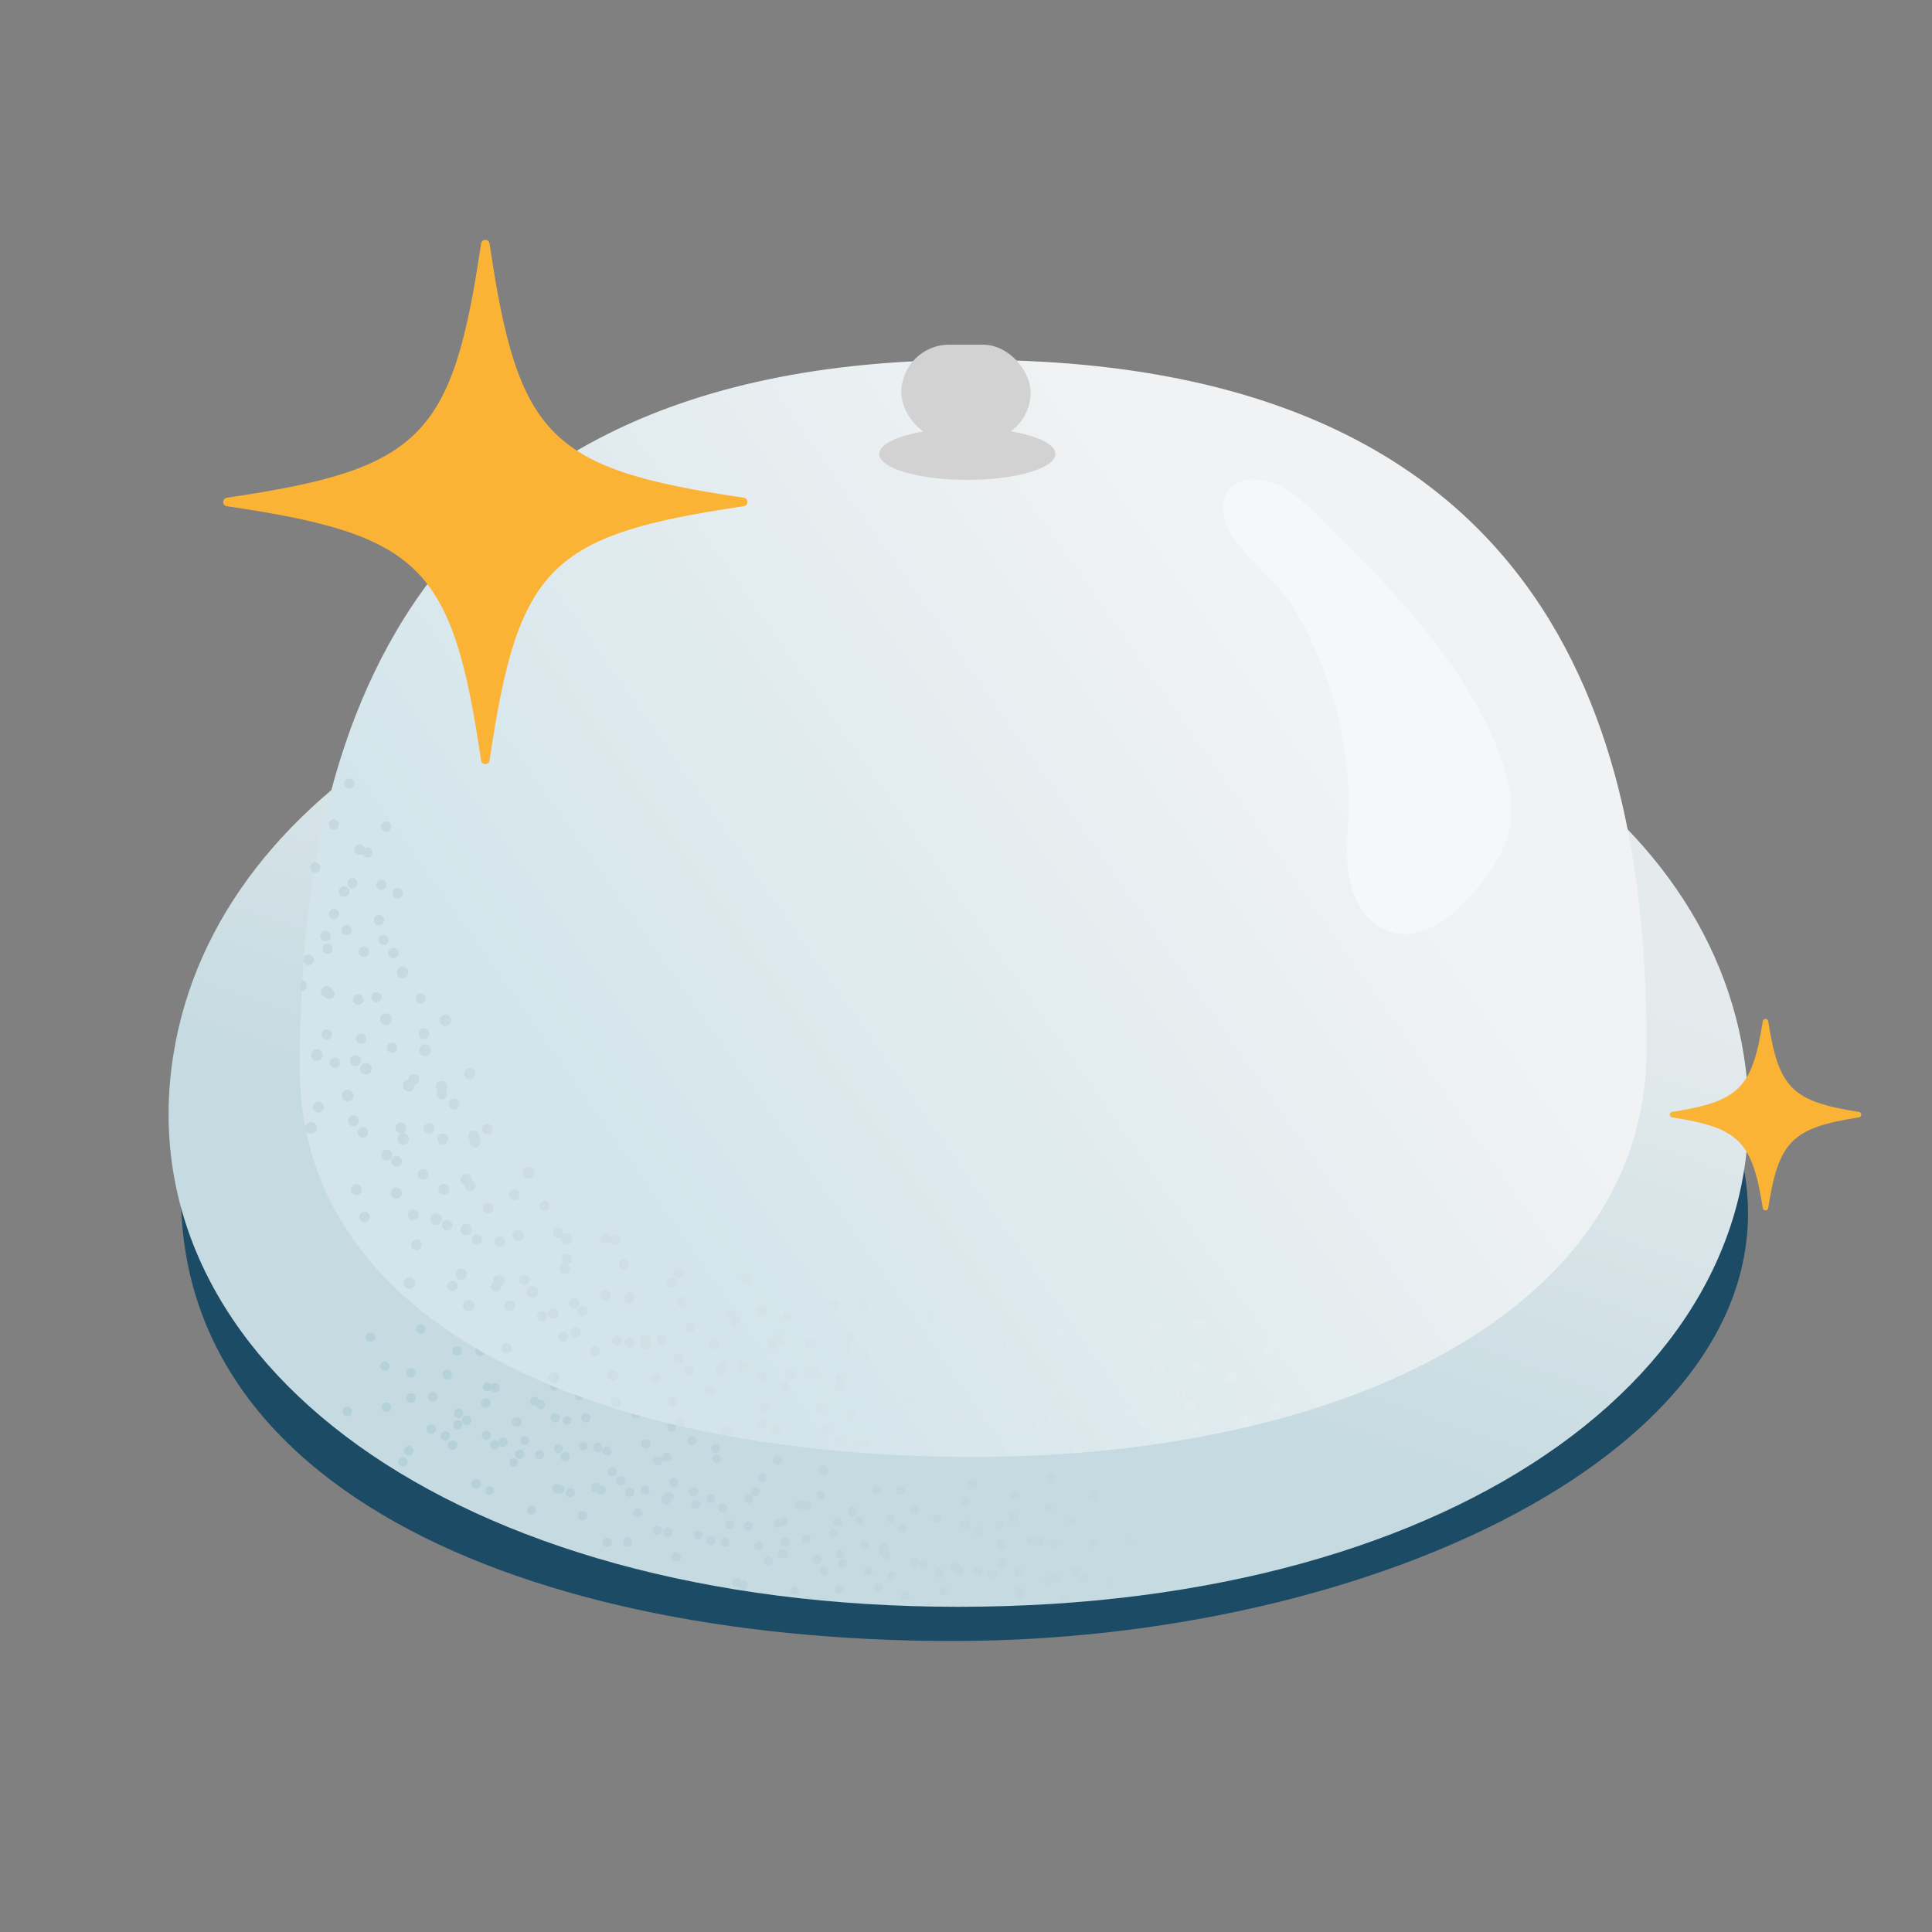 <?xml version="1.0" encoding="UTF-8"?><svg id="new" xmlns="http://www.w3.org/2000/svg" xmlns:xlink="http://www.w3.org/1999/xlink" viewBox="0 0 500 500"><rect x="0" y="0" width="500" height="500" fill="#808080" stroke="none"/><defs><style>.cls-1{fill:none;}.cls-2{fill:url(#linear-gradient);}.cls-3{clip-path:url(#clippath);}.cls-4{fill:#f6f7f8;}.cls-5{fill:#fbb336;}.cls-6{fill:#d2d2d2;}.cls-7{fill:#1c4b65;}.cls-8{clip-path:url(#clippath-1);}.cls-9{fill:url(#linear-gradient-3);}.cls-10{fill:url(#linear-gradient-4);}.cls-10,.cls-11{opacity:.5;}.cls-11{fill:url(#linear-gradient-2);}</style><clipPath id="clippath"><path class="cls-1" d="m248.07,415.84c-130.8,0-215.69-63.69-203.23-142.69,11.25-71.31,96.29-118.32,203.23-118.32s191.97,47,203.23,118.32c12.46,79-72.42,142.69-203.23,142.69Z"/></clipPath><linearGradient id="linear-gradient" x1="217.43" y1="374.05" x2="293.45" y2="160.13" gradientUnits="userSpaceOnUse"><stop offset=".16" stop-color="#c5dae1"/><stop offset=".8" stop-color="#e5ebed"/></linearGradient><linearGradient id="linear-gradient-2" x1="91.12" y1="143.68" x2="298.49" y2="143.68" gradientTransform="translate(19.98 212.72) rotate(8.78)" gradientUnits="userSpaceOnUse"><stop offset=".16" stop-color="#a6c7d1"/><stop offset=".97" stop-color="#bccdd5" stop-opacity=".27"/></linearGradient><clipPath id="clippath-1"><path class="cls-1" d="m426.13,271.52c0,67.27-78.02,105.53-174.27,105.53s-174.27-33.29-174.27-100.56,2.97-183.36,174.27-183.36c162.49,0,174.27,111.12,174.27,178.39Z"/></clipPath><linearGradient id="linear-gradient-3" x1="117.85" y1="334.58" x2="386.92" y2="145.54" gradientUnits="userSpaceOnUse"><stop offset=".16" stop-color="#d3e5eb"/><stop offset=".8" stop-color="#f0f2f3"/><stop offset=".97" stop-color="#f0f2f3"/></linearGradient><linearGradient id="linear-gradient-4" x1="61.25" y1="294.81" x2="331.78" y2="294.81" gradientUnits="userSpaceOnUse"><stop offset=".16" stop-color="#bccdd5"/><stop offset=".97" stop-color="#f0f2f3" stop-opacity=".36"/></linearGradient></defs><path class="cls-7" d="m449.2,293.91c23.58,75.04-87.69,130.78-202.6,130.78s-212.9-42.98-198.31-132.92c6.43-39.66,97-9.65,198.31-9.65s189.92-28.55,202.6,11.79Z"/><g class="cls-3"><path class="cls-2" d="m248.07,415.84c-130.8,0-215.69-63.69-203.23-142.69,11.25-71.31,96.29-118.32,203.23-118.32s191.97,47,203.23,118.32c12.46,79-72.42,142.69-203.23,142.69Z"/><path class="cls-11" d="m274.3,408.32c0,.61-.51,1.09-1.12,1.08s-1.09-.51-1.08-1.12.51-1.09,1.12-1.08,1.09.51,1.08,1.12Zm1.24,4.62c-.61,0-1.11.47-1.12,1.08s.47,1.11,1.08,1.12,1.11-.47,1.12-1.08-.47-1.11-1.08-1.12Zm7.55-26.94c-.61,0-1.11.47-1.12,1.08s.47,1.11,1.08,1.12,1.11-.47,1.12-1.08-.47-1.11-1.08-1.12Zm-10.22,12.57c-.61,0-1.11.47-1.12,1.08s.47,1.11,1.08,1.12,1.11-.47,1.12-1.08-.47-1.11-1.08-1.12Zm10.02-.35c-.61,0-1.11.47-1.12,1.08s.47,1.11,1.08,1.12,1.11-.47,1.12-1.08-.47-1.11-1.08-1.12Zm-19.25,12.12c-.61,0-1.11.47-1.12,1.08s.47,1.11,1.08,1.12,1.11-.47,1.12-1.08-.47-1.11-1.08-1.12Zm23.6-1.81c-.61,0-1.11.47-1.12,1.08s.47,1.11,1.08,1.12,1.11-.47,1.12-1.08-.47-1.11-1.08-1.12Zm-15.78-19.42c-.61,0-1.11.47-1.12,1.08s.47,1.11,1.08,1.12,1.11-.47,1.12-1.08-.47-1.11-1.08-1.12Zm20.74,8.4c-.61,0-1.11.47-1.12,1.08s.47,1.11,1.08,1.12,1.11-.47,1.12-1.08-.47-1.11-1.08-1.12Zm-20.16-15.9c-.61,0-1.11.47-1.12,1.08s.47,1.11,1.08,1.12,1.11-.47,1.12-1.08-.47-1.11-1.08-1.12Zm8.5,25.72c-.61,0-1.11.47-1.12,1.08s.47,1.11,1.08,1.12,1.11-.47,1.12-1.08-.47-1.11-1.08-1.12Zm-13.69-9.85c-.61,0-1.11.47-1.12,1.08s.47,1.11,1.08,1.12,1.11-.47,1.12-1.08-.47-1.11-1.08-1.12Zm-8.32-3.82c-.61,0-1.11.47-1.12,1.08s.47,1.11,1.08,1.12,1.11-.47,1.12-1.08-.47-1.11-1.08-1.12Zm5.12,17.91c-.59.3-.82,1.03-.52,1.62s1.03.82,1.62.52.82-1.03.52-1.62-1.03-.82-1.62-.52Zm5.19,4.34c-.59.3-.82,1.03-.52,1.62s1.03.82,1.62.52.82-1.03.52-1.62-1.03-.82-1.62-.52Zm-6.59-29.84c-.59.3-.82,1.03-.52,1.62s1.03.82,1.62.52.82-1.03.52-1.62-1.03-.82-1.62-.52Zm-3.38,17.37c-.59.3-.82,1.03-.52,1.62s1.03.82,1.62.52.82-1.03.52-1.62-1.03-.82-1.62-.52Zm9.48-5.49c-.59.3-.82,1.03-.52,1.62s1.03.82,1.62.52.82-1.03.52-1.62-1.03-.82-1.62-.52Zm-12.31,21.58c-.59.3-.82,1.03-.52,1.62s1.03.82,1.62.52.82-1.03.52-1.62-1.03-.82-1.62-.52Zm21.81-13.89c-.59.3-.82,1.03-.52,1.62s1.03.82,1.62.52.82-1.03.52-1.62-1.03-.82-1.62-.52Zm-25.2-10.59c-.59.3-.82,1.03-.52,1.62s1.03.82,1.62.52.82-1.03.52-1.62-1.03-.82-1.62-.52Zm24.31-2.58c-.59.3-.82,1.03-.52,1.62s1.03.82,1.62.52.82-1.03.52-1.62-1.03-.82-1.62-.52Zm-27.61-4.95c-.59.3-.82,1.03-.52,1.62s1.03.82,1.62.52.82-1.03.52-1.62-1.03-.82-1.62-.52Zm21.42,20.41c-.59.3-.82,1.03-.52,1.62.3.59,1.03.82,1.62.52s.82-1.03.52-1.62-1.03-.82-1.62-.52Zm-18.26-2.45c-.59.3-.82,1.03-.52,1.62s1.03.82,1.62.52.82-1.03.52-1.62-1.03-.82-1.62-.52Zm-9.98.6c-.59.3-.82,1.03-.52,1.62s1.03.82,1.62.52.82-1.03.52-1.62-1.03-.82-1.62-.52Zm13.06,1.19c-.19.66.19,1.34.85,1.53s1.34-.19,1.53-.85-.19-1.34-.85-1.53-1.34.19-1.53.85Zm6.91-.86c-.19.66.19,1.34.85,1.53s1.34-.19,1.53-.85-.19-1.34-.85-1.53-1.34.19-1.53.85Zm-27.08-16.02c-.19.66.19,1.34.85,1.53s1.34-.19,1.53-.85-.19-1.34-.85-1.53-1.34.19-1.53.85Zm10.69,14.75c-.19.66.19,1.34.85,1.53s1.34-.19,1.53-.85-.19-1.34-.85-1.53-1.34.19-1.53.85Zm2.53-10.99c-.19.66.19,1.34.85,1.53s1.34-.19,1.53-.85-.19-1.34-.85-1.53-1.34.19-1.53.85Zm7.58,24.43c-.19.66.19,1.34.85,1.53s1.34-.19,1.53-.85-.19-1.34-.85-1.53-1.34.19-1.53.85Zm4.88-26.16c-.19.66.19,1.34.85,1.53.66.19,1.34-.19,1.53-.85s-.19-1.34-.85-1.53-1.34.19-1.53.85Zm-25.67,11.51c-.19.66.19,1.34.85,1.53s1.34-.19,1.53-.85-.19-1.34-.85-1.53-1.34.19-1.53.85Zm15.14-20.1c-.19.66.19,1.34.85,1.53s1.34-.19,1.53-.85-.19-1.34-.85-1.53-1.34.19-1.53.85Zm-23.13,17.28c-.19.66.19,1.34.85,1.53s1.34-.19,1.53-.85-.19-1.34-.85-1.53-1.34.19-1.53.85Zm30.4-1.77c-.19.66.19,1.34.85,1.53s1.34-.19,1.53-.85-.19-1.34-.85-1.53-1.34.19-1.53.85Zm-14.67,12.01c-.19.66.19,1.34.85,1.53s1.34-.19,1.53-.85-.19-1.34-.85-1.53-1.34.19-1.53.85Zm-6.56,7.93c-.19.66.19,1.34.85,1.53s1.34-.19,1.53-.85-.19-1.34-.85-1.53-1.34.19-1.53.85Zm-8.97-9.49c-.58-.17-1.2.16-1.37.75s.16,1.2.75,1.37,1.2-.16,1.37-.75-.16-1.2-.75-1.37Zm.71,6.17c-.58-.17-1.2.16-1.37.75s.16,1.2.75,1.37,1.2-.16,1.37-.75-.16-1.2-.75-1.37Zm14.48-24.02c-.58-.17-1.2.16-1.37.75s.16,1.2.75,1.37,1.2-.16,1.37-.75-.16-1.2-.75-1.37Zm-13.23,9.42c-.58-.17-1.2.16-1.37.75s.16,1.2.75,1.37,1.2-.16,1.37-.75-.16-1.2-.75-1.37Zm9.78,2.34c-.58-.17-1.2.16-1.37.75s.16,1.2.75,1.37,1.2-.16,1.37-.75-.16-1.2-.75-1.37Zm-21.83,6.57c-.58-.17-1.2.16-1.37.75s.16,1.2.75,1.37,1.2-.16,1.37-.75-.16-1.2-.75-1.37Zm23.29,4.54c-.58-.17-1.2.16-1.37.75s.16,1.2.75,1.37,1.2-.16,1.37-.75-.16-1.2-.75-1.37Zm-10.07-22.97c-.58-.17-1.2.16-1.37.75s.16,1.2.75,1.37,1.2-.16,1.37-.75-.16-1.2-.75-1.37Zm17.8,13.65c-.58-.17-1.2.16-1.37.75s.16,1.2.75,1.37,1.2-.16,1.37-.75-.16-1.2-.75-1.37Zm-15.24-20.74c-.58-.17-1.2.16-1.37.75s.16,1.2.75,1.37,1.2-.16,1.37-.75-.16-1.2-.75-1.37Zm1.35,27.12c-.58-.17-1.2.16-1.37.75s.16,1.2.75,1.37,1.2-.16,1.37-.75-.16-1.2-.75-1.37Zm-10.6-13.17c-.58-.17-1.2.16-1.37.75s.16,1.2.75,1.37,1.2-.16,1.37-.75-.16-1.2-.75-1.37Zm-7.02-5.91c-.58-.17-1.2.16-1.37.75s.16,1.2.75,1.37,1.2-.16,1.37-.75-.16-1.2-.75-1.37Zm6.83,13.18c-.33.5-.2,1.18.3,1.51s1.18.2,1.51-.3.2-1.18-.3-1.51-1.18-.2-1.51.3Zm6.05,1.14c-.33.5-.2,1.18.3,1.51s1.18.2,1.51-.3c.33-.5.2-1.18-.3-1.51s-1.18-.2-1.51.3Zm-18.47-20.79c-.33.5-.2,1.18.3,1.51s1.18.2,1.51-.3.2-1.18-.3-1.51-1.18-.2-1.51.3Zm5.02,15.3c-.33.5-.2,1.18.3,1.51s1.18.2,1.51-.3.2-1.18-.3-1.51-1.18-.2-1.51.3Zm5.09-8.57c-.33.5-.2,1.18.3,1.51s1.18.2,1.51-.3.2-1.18-.3-1.51-1.18-.2-1.51.3Zm-.21,22.61c-.33.5-.2,1.18.3,1.51s1.18.2,1.51-.3.2-1.18-.3-1.51-1.18-.2-1.51.3Zm11.17-20.71c-.33.5-.2,1.18.3,1.51s1.18.2,1.51-.3.2-1.18-.3-1.51-1.18-.2-1.51.3Zm-24.72,2.76c-.33.5-.2,1.18.3,1.51s1.18.2,1.51-.3.2-1.18-.3-1.51-1.18-.2-1.51.3Zm18.17-12.83c-.33.5-.2,1.18.3,1.51s1.18.2,1.51-.3.2-1.18-.3-1.51-1.18-.2-1.51.3Zm-24.13,8.31c-.33.5-.2,1.18.3,1.51s1.18.2,1.51-.3.2-1.18-.3-1.51-1.18-.2-1.51.3Zm26.07,6.72c-.33.5-.2,1.18.3,1.51s1.18.2,1.51-.3.2-1.18-.3-1.51-1.18-.2-1.51.3Zm-15.59,6.15c-.33.5-.2,1.18.3,1.51s1.18.2,1.51-.3.2-1.18-.3-1.51-1.18-.2-1.51.3Zm-7.66,4.91c-.33.5-.2,1.18.3,1.51s1.18.2,1.51-.3.2-1.18-.3-1.51-1.18-.2-1.51.3Zm5.79-8.08c-.35.56-.18,1.3.38,1.65s1.3.18,1.65-.38.18-1.3-.38-1.65-1.3-.18-1.65.38Zm6.64,1.06c-.35.56-.18,1.3.38,1.65s1.3.18,1.65-.38.18-1.3-.38-1.65-1.3-.18-1.65.38Zm-20.81-22.16c-.35.56-.18,1.3.38,1.65s1.3.18,1.65-.38.18-1.3-.38-1.65-1.3-.18-1.65.38Zm5.95,16.57c-.35.56-.18,1.3.38,1.65s1.3.18,1.65-.38.18-1.3-.38-1.65-1.3-.18-1.65.38Zm5.31-9.51c-.35.56-.18,1.3.38,1.65.56.35,1.3.18,1.65-.38s.18-1.3-.38-1.65-1.3-.18-1.65.38Zm.45,24.71c-.35.56-.18,1.3.38,1.65s1.3.18,1.65-.38.18-1.3-.38-1.65-1.3-.18-1.65.38Zm11.58-22.96c-.35.56-.18,1.3.38,1.65s1.3.18,1.65-.38.18-1.3-.38-1.65-1.3-.18-1.65.38Zm-26.92,3.76c-.35.56-.18,1.3.38,1.65s1.3.18,1.65-.38.18-1.3-.38-1.65-1.3-.18-1.65.38Zm19.47-14.57c-.35.56-.18,1.3.38,1.65s1.3.18,1.65-.38.18-1.3-.38-1.65-1.3-.18-1.65.38Zm-26.12,9.81c-.35.56-.18,1.3.38,1.65s1.3.18,1.65-.38.18-1.3-.38-1.65-1.3-.18-1.65.38Zm28.69,6.55c-.35.56-.18,1.3.38,1.65s1.3.18,1.65-.38.18-1.3-.38-1.65-1.3-.18-1.65.38Zm-16.85,7.19c-.35.56-.18,1.3.38,1.65s1.3.18,1.65-.38.18-1.3-.38-1.65-1.3-.18-1.65.38Zm-8.23,5.59c-.35.56-.18,1.3.38,1.65s1.3.18,1.65-.38.18-1.3-.38-1.65-1.3-.18-1.65.38Zm5.76-9.58c-.42.49-.36,1.24.13,1.66s1.24.36,1.66-.13.36-1.24-.13-1.66-1.24-.36-1.66.13Zm6.32,1.99c-.42.49-.36,1.24.13,1.66s1.24.36,1.66-.13.36-1.24-.13-1.66-1.24-.36-1.66.13Zm-17.11-24.57c-.42.49-.36,1.24.13,1.66s1.24.36,1.66-.13.36-1.24-.13-1.66-1.24-.36-1.66.13Zm3.43,17c-.42.49-.36,1.24.13,1.66s1.24.36,1.66-.13.36-1.24-.13-1.66-1.24-.36-1.66.13Zm6.53-8.51c-.42.49-.36,1.24.13,1.66s1.24.36,1.66-.13.36-1.24-.13-1.66-1.24-.36-1.66.13Zm-3.09,24.15c-.42.49-.36,1.24.13,1.66s1.24.36,1.66-.13.36-1.24-.13-1.66-1.24-.36-1.66.13Zm14.57-20.73c-.42.49-.36,1.24.13,1.66s1.24.36,1.66-.13.36-1.24-.13-1.66-1.24-.36-1.66.13Zm-26.78-.18c-.42.49-.36,1.24.13,1.66s1.24.36,1.66-.13.36-1.24-.13-1.66-1.24-.36-1.66.13Zm21.06-11.42c-.42.49-.36,1.24.13,1.66s1.24.36,1.66-.13.36-1.24-.13-1.66-1.24-.36-1.66.13Zm-26.86,5.82c-.42.49-.36,1.24.13,1.66s1.24.36,1.66-.13.36-1.24-.13-1.66-1.24-.36-1.66.13Zm27.02,10.49c-.42.49-.36,1.24.13,1.66s1.24.36,1.66-.13.36-1.24-.13-1.66-1.24-.36-1.66.13Zm-17.45,4.6c-.42.49-.36,1.24.13,1.66s1.24.36,1.66-.13.36-1.24-.13-1.66-1.24-.36-1.66.13Zm-8.82,4.28c-.42.49-.36,1.24.13,1.66s1.24.36,1.66-.13c.42-.49.36-1.24-.13-1.66s-1.24-.36-1.66.13Zm-1.21-6.92c-.64-.06-1.21.41-1.28,1.05s.41,1.21,1.05,1.28,1.21-.41,1.28-1.05-.41-1.21-1.05-1.28Zm1.98,6.28c-.64-.06-1.21.41-1.28,1.05s.41,1.21,1.05,1.28,1.21-.41,1.28-1.05-.41-1.21-1.05-1.28Zm10.29-27.92c-.64-.06-1.21.41-1.28,1.05s.41,1.21,1.05,1.28,1.21-.41,1.28-1.05-.41-1.21-1.05-1.28Zm-11.9,12.46c-.64-.06-1.21.41-1.28,1.05s.41,1.21,1.05,1.28,1.21-.41,1.28-1.05-.41-1.21-1.05-1.28Zm10.65.48c-.64-.06-1.21.41-1.28,1.05s.41,1.21,1.05,1.28,1.21-.41,1.28-1.05-.41-1.21-1.05-1.28Zm-21.44,11.21c-.64-.06-1.21.41-1.28,1.05s.41,1.21,1.05,1.28,1.21-.41,1.28-1.05-.41-1.21-1.05-1.28Zm25.18.08c-.64-.06-1.21.41-1.28,1.05s.41,1.21,1.05,1.28,1.21-.41,1.28-1.05-.41-1.21-1.05-1.28Zm-15.08-21.93c-.64-.06-1.21.41-1.28,1.05s.41,1.21,1.05,1.28,1.21-.41,1.28-1.05-.41-1.21-1.05-1.28Zm21.28,10.67c-.64-.06-1.21.41-1.28,1.05s.41,1.21,1.05,1.28,1.21-.41,1.28-1.05c.06-.64-.41-1.21-1.05-1.28Zm-20.02-18.57c-.64-.06-1.21.41-1.28,1.05s.41,1.21,1.05,1.28,1.21-.41,1.28-1.05-.41-1.21-1.05-1.28Zm6.82,27.99c-.64-.06-1.21.41-1.28,1.05s.41,1.21,1.05,1.28,1.21-.41,1.28-1.05-.41-1.21-1.05-1.28Zm-13.68-11.61c-.64-.06-1.21.41-1.28,1.05s.41,1.21,1.05,1.28,1.21-.41,1.28-1.05-.41-1.21-1.05-1.28Zm-8.5-4.75c-.64-.06-1.21.41-1.28,1.05s.41,1.21,1.05,1.28,1.21-.41,1.28-1.05-.41-1.21-1.05-1.28Zm5.98,10.68c-.6.28-.86,1-.58,1.6s1,.86,1.6.58.86-1,.58-1.6-1-.86-1.6-.58Zm5.04,4.52c-.6.28-.86,1-.58,1.6s1,.86,1.6.58.86-1,.58-1.6-1-.86-1.6-.58Zm-5.52-30.09c-.6.28-.86,1-.58,1.6s1,.86,1.6.58.86-1,.58-1.6-1-.86-1.6-.58Zm-4,17.25c-.6.28-.86,1-.58,1.6s1,.86,1.6.58.86-1,.58-1.6c-.28-.6-1-.86-1.6-.58Zm9.67-5.15c-.6.28-.86,1-.58,1.6s1,.86,1.6.58.86-1,.58-1.6-1-.86-1.6-.58Zm-13.09,21.15c-.6.28-.86,1-.58,1.6s1,.86,1.6.58.86-1,.58-1.6-1-.86-1.6-.58Zm22.31-13.11c-.6.28-.86,1-.58,1.6s1,.86,1.6.58.86-1,.58-1.6-1-.86-1.6-.58Zm-24.82-11.5c-.6.28-.86,1-.58,1.6s1,.86,1.6.58.86-1,.58-1.6-1-.86-1.6-.58Zm24.41-1.71c-.6.28-.86,1-.58,1.6s1,.86,1.6.58.86-1,.58-1.6-1-.86-1.6-.58Zm-27.44-5.94c-.6.28-.86,1-.58,1.6s1,.86,1.6.58.86-1,.58-1.6-1-.86-1.6-.58Zm20.69,21.18c-.6.28-.86,1-.58,1.6s1,.86,1.6.58.86-1,.58-1.6-1-.86-1.6-.58Zm-18.18-3.1c-.6.28-.86,1-.58,1.6s1,.86,1.6.58.86-1,.58-1.6-1-.86-1.6-.58Zm-10.01.25c-.6.28-.86,1-.58,1.6s1,.86,1.6.58.86-1,.58-1.6-1-.86-1.6-.58Zm3.89.96c-.66.06-1.15.64-1.09,1.3s.64,1.15,1.3,1.09c.66-.06,1.15-.64,1.09-1.3s-.64-1.15-1.3-1.09Zm3.16,5.97c-.66.06-1.15.64-1.09,1.3s.64,1.15,1.3,1.09,1.15-.64,1.09-1.3-.64-1.15-1.3-1.09Zm5.18-30.06c-.66.06-1.15.64-1.09,1.3s.64,1.15,1.3,1.09,1.15-.64,1.09-1.3-.64-1.15-1.3-1.09Zm-9.68,14.78c-.66.06-1.15.64-1.09,1.3s.64,1.15,1.3,1.09c.66-.06,1.15-.64,1.09-1.3s-.64-1.15-1.3-1.09Zm10.83-1.5c-.66.06-1.15.64-1.09,1.3s.64,1.15,1.3,1.09,1.15-.64,1.09-1.3-.64-1.15-1.3-1.09Zm-19.52,15.29c-.66.06-1.15.64-1.09,1.3s.64,1.15,1.3,1.09,1.15-.64,1.09-1.3-.64-1.15-1.3-1.09Zm25.39-4.6c-.66.06-1.15.64-1.09,1.3s.64,1.15,1.3,1.09,1.15-.64,1.09-1.3-.64-1.15-1.3-1.09Zm-19.28-19.3c-.66.06-1.15.64-1.09,1.3s.64,1.15,1.3,1.09,1.15-.64,1.09-1.3c-.06-.66-.64-1.15-1.3-1.09Zm23.44,6.79c-.66.06-1.15.64-1.09,1.3s.64,1.15,1.3,1.09c.66-.06,1.15-.64,1.09-1.3s-.64-1.15-1.3-1.09Zm-23.64-15c-.66.06-1.15.64-1.09,1.3s.64,1.15,1.3,1.09,1.15-.64,1.09-1.3-.64-1.15-1.3-1.09Zm12.09,26.94c-.66.06-1.15.64-1.09,1.3s.64,1.15,1.3,1.09,1.15-.64,1.09-1.3-.64-1.15-1.3-1.09Zm-15.95-9.16c-.66.06-1.15.64-1.09,1.3s.64,1.15,1.3,1.09,1.15-.64,1.09-1.3-.64-1.15-1.3-1.09Zm-9.45-3.21c-.66.06-1.15.64-1.09,1.3s.64,1.15,1.3,1.09,1.15-.64,1.09-1.3-.64-1.15-1.3-1.09Zm13.37,2.54c-.18.61.16,1.25.76,1.43s1.25-.16,1.43-.76-.16-1.25-.76-1.43-1.25.16-1.43.76Zm6.43-.68c-.18.61.16,1.25.76,1.43s1.25-.16,1.43-.76-.16-1.25-.76-1.43-1.25.16-1.43.76Zm-24.87-15.35c-.18.61.16,1.25.76,1.43s1.25-.16,1.43-.76-.16-1.25-.76-1.43-1.25.16-1.43.76Zm9.67,13.89c-.18.61.16,1.25.76,1.43s1.25-.16,1.43-.76-.16-1.25-.76-1.43-1.25.16-1.43.76Zm2.54-10.16c-.18.61.16,1.25.76,1.43s1.25-.16,1.43-.76-.16-1.25-.76-1.43-1.25.16-1.43.76Zm6.61,22.82c-.18.61.16,1.25.76,1.43s1.25-.16,1.43-.76-.16-1.25-.76-1.43-1.25.16-1.43.76Zm4.99-24.22c-.18.61.16,1.25.76,1.43s1.25-.16,1.43-.76-.16-1.25-.76-1.43-1.25.16-1.43.76Zm-24.05,10.24c-.18.61.16,1.25.76,1.43s1.25-.16,1.43-.76-.16-1.25-.76-1.43-1.25.16-1.43.76Zm14.41-18.41c-.18.61.16,1.25.76,1.43s1.25-.16,1.43-.76-.16-1.25-.76-1.43-1.25.16-1.43.76Zm-21.78,15.65c-.18.61.16,1.25.76,1.43s1.25-.16,1.43-.76-.16-1.25-.76-1.43-1.25.16-1.43.76Zm28.27-1.11c-.18.61.16,1.25.76,1.43s1.25-.16,1.43-.76-.16-1.25-.76-1.43-1.25.16-1.43.76Zm-13.84,10.9c-.18.61.16,1.25.76,1.43s1.25-.16,1.43-.76-.16-1.25-.76-1.43-1.25.16-1.43.76Zm-6.23,7.26c-.18.61.16,1.25.76,1.43s1.25-.16,1.43-.76-.16-1.25-.76-1.43-1.25.16-1.43.76Zm1.56-12.42c-.47.49-.46,1.26.03,1.74s1.26.46,1.74-.03.46-1.26-.03-1.74c-.49-.47-1.26-.46-1.74.03Zm6.45,2.5c-.47.49-.46,1.26.03,1.74s1.26.46,1.74-.03.46-1.26-.03-1.74-1.26-.46-1.74.03Zm-16.15-26.75c-.47.49-.46,1.26.03,1.74s1.26.46,1.74-.03.46-1.26-.03-1.74-1.26-.46-1.74.03Zm2.41,17.93c-.47.49-.46,1.26.03,1.74s1.26.46,1.74-.03.46-1.26-.03-1.74-1.26-.46-1.74.03Zm7.38-8.42c-.47.49-.46,1.26.03,1.74s1.26.46,1.74-.03.46-1.26-.03-1.74-1.26-.46-1.74.03Zm-4.86,24.93c-.47.49-.46,1.26.03,1.74s1.26.46,1.74-.03.46-1.26-.03-1.74-1.26-.46-1.74.03Zm16.58-20.59c-.47.49-.46,1.26.03,1.74s1.26.46,1.74-.03.46-1.26-.03-1.74-1.26-.46-1.74.03Zm-27.87-2.01c-.47.49-.46,1.26.03,1.74s1.26.46,1.74-.03.46-1.26-.03-1.74-1.26-.46-1.74.03Zm22.7-10.46c-.47.49-.46,1.26.03,1.74s1.26.46,1.74-.03.46-1.26-.03-1.74-1.26-.46-1.74.03Zm-28.36,4.24c-.47.49-.46,1.26.03,1.74s1.26.46,1.74-.03.46-1.26-.03-1.74-1.26-.46-1.74.03Zm27.42,12.76c-.47.49-.46,1.26.03,1.74s1.26.46,1.74-.03.46-1.26-.03-1.74-1.26-.46-1.74.03Zm-18.49,3.6c-.47.49-.46,1.26.03,1.74s1.26.46,1.74-.03.46-1.26-.03-1.74-1.26-.46-1.74.03Zm-9.47,3.85c-.47.49-.46,1.26.03,1.74s1.26.46,1.74-.03.46-1.26-.03-1.74-1.26-.46-1.74.03Zm6.12-5.8c-.59.34-.79,1.09-.45,1.67s1.09.79,1.67.45.79-1.09.45-1.67-1.09-.79-1.67-.45Zm5.5,4.15c-.59.34-.79,1.09-.45,1.67s1.09.79,1.67.45.79-1.09.45-1.67-1.09-.79-1.67-.45Zm-8.19-30.04c-.59.34-.79,1.09-.45,1.67s1.09.79,1.67.45.79-1.09.45-1.67-1.09-.79-1.67-.45Zm-2.58,17.84c-.59.34-.79,1.09-.45,1.67s1.09.79,1.67.45c.59-.34.79-1.09.45-1.67s-1.09-.79-1.67-.45Zm9.37-6.06c-.59.34-.79,1.09-.45,1.67s1.09.79,1.67.45c.59-.34.79-1.09.45-1.67s-1.09-.79-1.67-.45Zm-11.46,22.57c-.59.34-.79,1.09-.45,1.67s1.09.79,1.67.45c.59-.34.79-1.09.45-1.67s-1.09-.79-1.67-.45Zm21.5-15.22c-.59.34-.79,1.09-.45,1.67s1.09.79,1.67.45.79-1.09.45-1.67-1.09-.79-1.67-.45Zm-26.16-9.53c-.59.34-.79,1.09-.45,1.67s1.09.79,1.67.45.79-1.09.45-1.67-1.09-.79-1.67-.45Zm24.61-3.83c-.59.34-.79,1.09-.45,1.67s1.09.79,1.67.45.79-1.09.45-1.67-1.09-.79-1.67-.45Zm-28.33-3.67c-.59.34-.79,1.09-.45,1.67s1.09.79,1.67.45.79-1.09.45-1.67-1.09-.79-1.67-.45Zm22.81,19.7c-.59.34-.79,1.09-.45,1.67s1.09.79,1.67.45.79-1.09.45-1.67-1.09-.79-1.67-.45Zm-18.7-1.59c-.59.34-.79,1.09-.45,1.67.34.59,1.09.79,1.67.45s.79-1.09.45-1.67-1.09-.79-1.67-.45Zm-10.13,1.11c-.59.34-.79,1.09-.45,1.67s1.09.79,1.67.45.79-1.09.45-1.67c-.34-.59-1.09-.79-1.67-.45Z"/></g><g class="cls-8"><path class="cls-9" d="m426.13,271.52c0,67.27-78.02,105.53-174.27,105.53s-174.27-33.29-174.27-100.56,14.58-183.36,174.27-183.36,174.27,111.12,174.27,178.39Z"/><path class="cls-10" d="m315.44,372.06c.4.67.19,1.53-.47,1.94-.67.4-1.53.19-1.94-.47s-.19-1.53.47-1.94,1.53-.19,1.94.47Zm4.52,4.17c-.67.4-.88,1.27-.47,1.94.41.67,1.27.88,1.94.47.67-.41.88-1.27.47-1.94s-1.27-.88-1.94-.47Zm-10.26-34.41c-.67.4-.88,1.27-.47,1.94s1.27.88,1.94.47c.67-.41.88-1.27.47-1.94s-1.27-.88-1.94-.47Zm-2.48,20.65c-.67.4-.88,1.27-.47,1.94.41.67,1.27.88,1.94.47s.88-1.27.47-1.94-1.27-.88-1.94-.47Zm10.64-7.24c-.67.4-.88,1.27-.47,1.94s1.27.88,1.94.47.88-1.27.47-1.94-1.27-.88-1.94-.47Zm-12.59,26.34c-.67.41-.88,1.27-.47,1.94s1.27.88,1.94.47.88-1.27.47-1.94-1.27-.88-1.94-.47Zm24.38-18.14c-.67.4-.88,1.27-.47,1.94.4.67,1.27.88,1.94.47s.88-1.27.47-1.94c-.41-.67-1.27-.88-1.94-.47Zm-30.43-10.27c-.67.41-.88,1.27-.47,1.94s1.27.88,1.94.47.88-1.27.47-1.94-1.27-.88-1.94-.47Zm28.27-5.1c-.67.41-.88,1.27-.47,1.94s1.27.88,1.94.47.88-1.27.47-1.94c-.41-.67-1.27-.88-1.94-.47Zm-32.78-3.45c-.67.41-.88,1.27-.47,1.94s1.27.88,1.94.47.88-1.27.47-1.94-1.27-.88-1.94-.47Zm26.84,22.1c-.67.41-.88,1.27-.47,1.94s1.27.88,1.94.47.88-1.27.47-1.94-1.27-.88-1.94-.47Zm-21.61-1.32c-.67.4-.88,1.27-.47,1.94.41.67,1.27.88,1.94.47.67-.41.88-1.27.47-1.94-.4-.67-1.27-.88-1.94-.47Zm-11.65,1.56c-.67.41-.88,1.27-.47,1.94s1.27.88,1.94.47.88-1.27.47-1.94-1.27-.88-1.94-.47Zm12.78,1.8c-.27.68.06,1.46.74,1.73s1.46-.05,1.73-.74-.05-1.46-.74-1.73-1.46.05-1.73.74Zm7.5-.13c-.27.68.05,1.46.74,1.73.68.27,1.46-.05,1.73-.74s-.05-1.46-.74-1.73-1.46.05-1.73.74Zm-27.17-20.23c-.27.68.05,1.46.74,1.73.68.27,1.46-.05,1.73-.74s-.05-1.46-.74-1.73-1.46.05-1.73.74Zm9.77,17.01c-.27.68.05,1.46.74,1.73s1.46-.05,1.73-.74-.05-1.46-.74-1.73-1.46.05-1.73.74Zm3.96-11.48c-.27.68.05,1.46.74,1.73s1.46-.06,1.73-.74c.27-.68-.05-1.46-.74-1.73s-1.46.05-1.73.74Zm5.33,27.02c-.27.68.05,1.46.74,1.73s1.46-.05,1.73-.74-.05-1.46-.74-1.73c-.68-.27-1.46.05-1.73.74Zm8.2-27.46c-.27.68.05,1.46.74,1.73.68.27,1.46-.05,1.73-.74s-.05-1.46-.74-1.73-1.46.05-1.73.74Zm-28.8,9.4c-.27.68.05,1.46.74,1.73.68.27,1.46-.05,1.73-.74s-.05-1.46-.74-1.73-1.46.05-1.73.74Zm18.5-19.8c-.27.68.05,1.46.74,1.73s1.46-.05,1.73-.74-.05-1.46-.74-1.73-1.46.05-1.73.74Zm-26.73,15.87c-.27.68.05,1.46.74,1.73.68.27,1.46-.05,1.73-.74s-.05-1.46-.74-1.73c-.68-.27-1.46.05-1.73.74Zm32.76,1.57c-.27.68.05,1.46.74,1.73s1.46-.05,1.73-.74c.27-.68-.05-1.46-.74-1.73s-1.46.05-1.73.74Zm-17.08,11.19c-.27.68.05,1.46.74,1.73s1.46-.05,1.73-.74-.05-1.46-.74-1.73-1.46.05-1.73.74Zm-7.93,7.75c-.27.68.05,1.46.74,1.73s1.46-.05,1.73-.74-.05-1.46-.74-1.73-1.46.05-1.73.74Zm-1.24-4.44c-.7.42-.92,1.33-.5,2.03.42.7,1.33.92,2.03.5s.92-1.33.5-2.03-1.33-.92-2.03-.5Zm6.74,4.89c-.7.42-.92,1.33-.5,2.03s1.33.92,2.03.5.92-1.33.5-2.03-1.33-.92-2.03-.5Zm-10.58-36.07c-.7.42-.92,1.33-.5,2.03s1.33.92,2.03.5.92-1.33.5-2.03-1.33-.92-2.03-.5Zm-2.69,21.6c-.7.42-.92,1.33-.5,2.03s1.33.92,2.03.5c.7-.42.92-1.33.5-2.03-.42-.7-1.33-.92-2.03-.5Zm11.17-7.53c-.7.42-.92,1.33-.5,2.03s1.33.92,2.03.5.92-1.33.5-2.03-1.33-.92-2.03-.5Zm-13.3,27.51c-.7.42-.92,1.33-.5,2.03s1.33.92,2.03.5.92-1.33.5-2.03-1.33-.92-2.03-.5Zm25.6-18.87c-.7.42-.92,1.33-.5,2.03s1.33.92,2.03.5.92-1.33.5-2.03-1.33-.92-2.03-.5Zm-31.81-10.89c-.7.42-.92,1.33-.5,2.03.42.7,1.33.92,2.03.5s.92-1.33.5-2.03-1.33-.92-2.03-.5Zm29.61-5.2c-.7.42-.92,1.33-.5,2.03s1.33.92,2.03.5.92-1.33.5-2.03-1.33-.92-2.03-.5Zm-34.29-3.76c-.7.42-.92,1.33-.5,2.03s1.33.92,2.03.5.92-1.33.5-2.03-1.33-.92-2.03-.5Zm27.99,23.25c-.7.42-.92,1.33-.5,2.03s1.33.92,2.03.5.92-1.33.5-2.03-1.33-.92-2.03-.5Zm-22.61-1.48c-.7.42-.92,1.33-.5,2.03s1.33.92,2.03.5.92-1.33.5-2.03-1.33-.92-2.03-.5Zm-12.2,1.58c-.7.42-.92,1.33-.5,2.03s1.33.92,2.03.5.92-1.33.5-2.03-1.33-.92-2.03-.5Zm8.9,3.46c-.65.43-.83,1.31-.39,1.96s1.31.83,1.96.39.83-1.31.39-1.96c-.43-.65-1.31-.83-1.96-.39Zm6.66,4.38c-.65.43-.83,1.31-.39,1.96.43.65,1.31.83,1.96.39s.83-1.31.39-1.96-1.31-.83-1.96-.39Zm-11.71-34.06c-.65.43-.83,1.31-.39,1.96s1.31.83,1.96.39.83-1.31.39-1.96-1.31-.83-1.96-.39Zm-1.63,20.79c-.65.43-.83,1.31-.39,1.96s1.31.83,1.96.39.83-1.31.39-1.96-1.31-.83-1.96-.39Zm10.36-7.7c-.65.43-.83,1.31-.39,1.96.43.65,1.31.83,1.96.39s.83-1.31.39-1.96-1.31-.83-1.96-.39Zm-11.53,26.92c-.65.43-.83,1.31-.39,1.96s1.31.83,1.96.39.83-1.31.39-1.96c-.43-.65-1.31-.83-1.96-.39Zm23.68-19.18c-.65.43-.83,1.31-.39,1.96s1.31.83,1.96.39.83-1.31.39-1.96-1.31-.83-1.96-.39Zm-30.92-9.03c-.65.43-.83,1.31-.39,1.96s1.31.83,1.96.39.83-1.31.39-1.96-1.31-.83-1.96-.39Zm28.12-6.27c-.65.43-.83,1.31-.39,1.96s1.31.83,1.96.39.83-1.31.39-1.96-1.31-.83-1.96-.39Zm-32.99-2.11c-.65.43-.83,1.31-.39,1.96s1.31.83,1.96.39.83-1.31.39-1.96-1.31-.83-1.96-.39Zm27.81,21.03c-.65.43-.83,1.31-.39,1.96s1.31.83,1.96.39.83-1.31.39-1.96-1.31-.83-1.96-.39Zm-21.71-.43c-.65.43-.83,1.31-.39,1.96s1.31.83,1.96.39.83-1.31.39-1.96-1.31-.83-1.96-.39Zm-11.61,2.04c-.65.43-.83,1.31-.39,1.96s1.31.83,1.96.39.83-1.31.39-1.96-1.31-.83-1.96-.39Zm-3.37,2.19c-.77-.3-1.64.09-1.94.87s.09,1.64.87,1.94c.77.3,1.64-.09,1.94-.87s-.09-1.64-.87-1.94Zm.3,8.46c-.77-.3-1.64.09-1.94.87-.3.77.09,1.64.87,1.94s1.64-.09,1.94-.87c.3-.77-.09-1.64-.87-1.94Zm22.27-31.07c-.77-.3-1.64.09-1.94.87s.09,1.64.87,1.94,1.64-.09,1.94-.87-.09-1.64-.87-1.94Zm-18.99,11.37c-.77-.3-1.64.09-1.94.87s.09,1.64.87,1.94,1.64-.09,1.94-.87-.09-1.64-.87-1.94Zm13.03,4.23c-.77-.3-1.64.09-1.94.87s.09,1.64.87,1.94,1.64-.09,1.94-.87c.3-.77-.09-1.64-.87-1.94Zm-30.38,6.57c-.77-.3-1.64.09-1.94.87s.09,1.64.87,1.94,1.64-.09,1.94-.87-.09-1.64-.87-1.94Zm31.15,8.69c-.77-.3-1.64.09-1.94.87s.09,1.64.87,1.94,1.64-.09,1.94-.87-.09-1.64-.87-1.94Zm-11.19-32.3c-.77-.3-1.64.09-1.94.87s.09,1.64.87,1.94,1.64-.09,1.94-.87c.3-.77-.09-1.64-.87-1.94Zm22.72,20.47c-.77-.3-1.64.09-1.94.87s.09,1.64.87,1.94,1.64-.09,1.94-.87-.09-1.64-.87-1.94Zm-18.46-29.83c-.77-.3-1.64.09-1.94.87s.09,1.64.87,1.94,1.64-.09,1.94-.87-.09-1.64-.87-1.94Zm-1.1,36.99c-.77-.3-1.64.09-1.94.87-.3.77.09,1.64.87,1.94s1.64-.09,1.94-.87-.09-1.64-.87-1.94Zm-12.98-19.04c-.77-.3-1.64.09-1.94.87s.09,1.64.87,1.94,1.64-.09,1.94-.87-.09-1.64-.87-1.94Zm-8.91-8.79c-.77-.3-1.64.09-1.94.87s.09,1.64.87,1.94,1.64-.09,1.94-.87-.09-1.64-.87-1.94Zm-4.61,20.81c-.76-.27-1.59.12-1.87.88s.12,1.59.88,1.87,1.59-.12,1.87-.88-.12-1.59-.88-1.87Zm.46,8.2c-.76-.27-1.59.12-1.87.88-.27.76.12,1.59.88,1.87s1.59-.12,1.87-.88-.12-1.59-.88-1.87Zm21.03-30.58c-.76-.27-1.59.12-1.87.88s.12,1.59.88,1.87,1.59-.12,1.87-.88-.12-1.59-.88-1.87Zm-18.22,11.4c-.76-.27-1.59.12-1.87.88s.12,1.59.88,1.87,1.59-.12,1.87-.88-.12-1.59-.88-1.87Zm12.73,3.86c-.76-.27-1.59.12-1.87.88-.27.76.12,1.59.88,1.87.76.27,1.59-.12,1.87-.88s-.12-1.59-.88-1.87Zm-29.37,6.96c-.76-.27-1.59.12-1.87.88s.12,1.59.88,1.87,1.59-.12,1.87-.88c.27-.76-.12-1.59-.88-1.87Zm30.41,7.85c-.76-.27-1.59.12-1.87.88s.12,1.59.88,1.87,1.59-.12,1.87-.88-.12-1.59-.88-1.87Zm-11.48-31.15c-.76-.27-1.59.12-1.87.88-.27.76.12,1.59.88,1.87s1.59-.12,1.87-.88-.12-1.59-.88-1.87Zm22.44,19.44c-.76-.27-1.59.12-1.87.88s.12,1.59.88,1.87,1.59-.12,1.87-.88-.12-1.59-.88-1.87Zm-18.49-28.61c-.76-.27-1.59.12-1.87.88s.12,1.59.88,1.87,1.59-.12,1.87-.88-.12-1.59-.88-1.87Zm-.37,35.93c-.76-.27-1.59.12-1.87.88s.12,1.59.88,1.87,1.59-.12,1.87-.88c.27-.76-.12-1.59-.88-1.87Zm-12.96-18.24c-.76-.27-1.59.12-1.87.88s.12,1.59.88,1.87,1.59-.12,1.87-.88-.12-1.59-.88-1.87Zm-8.81-8.36c-.76-.27-1.59.12-1.87.88s.12,1.59.88,1.87,1.59-.12,1.87-.88-.12-1.59-.88-1.87Zm9.33,18.16c-.43.63-.26,1.49.37,1.92s1.49.26,1.92-.37.26-1.49-.37-1.92-1.49-.26-1.92.37Zm7.64,1.5c-.43.63-.26,1.49.37,1.92s1.49.26,1.92-.37.26-1.49-.37-1.92-1.49-.26-1.92.37Zm-23.16-26.47c-.43.63-.26,1.49.37,1.92s1.49.26,1.92-.37.26-1.49-.37-1.92-1.49-.26-1.92.37Zm6.2,19.4c-.43.63-.26,1.49.37,1.92s1.49.26,1.92-.37.26-1.49-.37-1.92-1.49-.26-1.92.37Zm6.52-10.78c-.43.63-.26,1.49.37,1.92.63.43,1.49.26,1.92-.37s.26-1.49-.37-1.92-1.49-.26-1.92.37Zm-.49,28.59c-.43.63-.26,1.49.37,1.92s1.49.26,1.92-.37.26-1.49-.37-1.92-1.49-.26-1.92.37Zm14.33-26.08c-.43.63-.26,1.49.37,1.92s1.49.26,1.92-.37.26-1.49-.37-1.92-1.49-.26-1.92.37Zm-31.29,3.25c-.43.63-.26,1.49.37,1.92s1.49.26,1.92-.37.26-1.49-.37-1.92-1.49-.26-1.92.37Zm23.11-16.05c-.43.63-.26,1.49.37,1.92s1.49.26,1.92-.37.26-1.49-.37-1.92-1.49-.26-1.92.37Zm-30.6,10.27c-.43.63-.26,1.49.37,1.92s1.49.26,1.92-.37.26-1.49-.37-1.92-1.49-.26-1.92.37Zm32.91,8.75c-.43.63-.26,1.49.37,1.92s1.49.26,1.92-.37.26-1.49-.37-1.92-1.49-.26-1.92.37Zm-19.78,7.63c-.43.63-.26,1.49.37,1.92s1.49.26,1.92-.37.26-1.49-.37-1.92-1.49-.26-1.92.37Zm-9.74,6.13c-.43.63-.26,1.49.37,1.92s1.49.26,1.92-.37.26-1.49-.37-1.92-1.49-.26-1.92.37Zm8.79-13.75c-.24.69.13,1.45.82,1.69s1.45-.13,1.69-.82-.13-1.45-.82-1.69-1.45.13-1.69.82Zm7.47-.51c-.24.69.13,1.45.82,1.69.69.24,1.45-.13,1.69-.82s-.13-1.45-.82-1.69-1.45.13-1.69.82Zm-28.09-18.81c-.24.69.13,1.45.82,1.69s1.45-.13,1.69-.82c.24-.69-.13-1.45-.82-1.69s-1.45.13-1.69.82Zm10.58,16.47c-.24.69.13,1.45.82,1.69s1.45-.13,1.69-.82-.13-1.45-.82-1.69-1.45.13-1.69.82Zm3.37-11.64c-.24.69.13,1.45.82,1.69s1.45-.13,1.69-.82-.13-1.45-.82-1.69-1.45.13-1.69.82Zm6.66,26.67c-.24.69.13,1.45.82,1.69s1.45-.13,1.69-.82-.13-1.45-.82-1.69-1.45.13-1.69.82Zm6.81-27.78c-.24.69.13,1.45.82,1.69s1.45-.13,1.69-.82-.13-1.45-.82-1.69-1.45.13-1.69.82Zm-28.24,10.8c-.24.69.13,1.45.82,1.69s1.45-.13,1.69-.82-.13-1.45-.82-1.69-1.45.13-1.69.82Zm17.45-20.66c-.24.69.13,1.45.82,1.69s1.45-.13,1.69-.82-.13-1.45-.82-1.69-1.45.13-1.69.82Zm-25.85,17.15c-.24.69.13,1.45.82,1.69s1.45-.13,1.69-.82c.24-.69-.13-1.45-.82-1.69s-1.45.13-1.69.82Zm32.73-.07c-.24.69.13,1.45.82,1.69s1.45-.13,1.69-.82-.13-1.45-.82-1.69-1.45.13-1.69.82Zm-16.47,12.01c-.24.69.13,1.45.82,1.69s1.45-.13,1.69-.82-.13-1.45-.82-1.69-1.45.13-1.69.82Zm-7.52,8.12c-.24.69.13,1.45.82,1.69s1.45-.13,1.69-.82-.13-1.45-.82-1.69-1.45.13-1.69.82Zm-5.28-12.23c-.71.15-1.16.85-1.01,1.56s.85,1.16,1.56,1.01,1.16-.85,1.01-1.56-.85-1.16-1.56-1.01Zm4.24,6.07c-.71.15-1.16.85-1.01,1.56s.85,1.16,1.56,1.01,1.16-.85,1.01-1.56-.85-1.16-1.56-1.01Zm1.59-33.42c-.71.15-1.16.85-1.01,1.56s.85,1.16,1.56,1.01,1.16-.85,1.01-1.56-.85-1.16-1.56-1.01Zm-8.55,17.39c-.71.15-1.16.85-1.01,1.56s.85,1.16,1.56,1.01c.71-.15,1.16-.85,1.01-1.56s-.85-1.16-1.56-1.01Zm11.59-3.09c-.71.15-1.16.85-1.01,1.56s.85,1.16,1.56,1.01,1.16-.85,1.01-1.56c-.15-.71-.85-1.16-1.56-1.01Zm-19.2,19.27c-.71.15-1.16.85-1.01,1.56s.85,1.16,1.56,1.01c.71-.15,1.16-.85,1.01-1.56s-.85-1.16-1.56-1.01Zm27.02-8.43c-.71.15-1.16.85-1.01,1.56s.85,1.16,1.56,1.01,1.16-.85,1.01-1.56-.85-1.16-1.56-1.01Zm-23.59-18.42c-.71.15-1.16.85-1.01,1.56s.85,1.16,1.56,1.01,1.16-.85,1.01-1.56-.85-1.16-1.56-1.01Zm26.43,4.24c-.71.15-1.16.85-1.01,1.56.15.71.85,1.16,1.56,1.01s1.16-.85,1.01-1.56c-.15-.71-.85-1.16-1.56-1.01Zm-27.75-13.15c-.71.15-1.16.85-1.01,1.56.15.71.85,1.16,1.56,1.01s1.16-.85,1.01-1.56c-.15-.71-.85-1.16-1.56-1.01Zm16.78,27.7c-.71.15-1.16.85-1.01,1.56s.85,1.16,1.56,1.01,1.16-.85,1.01-1.56-.85-1.16-1.56-1.01Zm-18.59-7.82c-.71.15-1.16.85-1.01,1.56s.85,1.16,1.56,1.01,1.16-.85,1.01-1.56-.85-1.16-1.56-1.01Zm-10.72-2.22c-.71.15-1.16.85-1.01,1.56.15.71.85,1.16,1.56,1.01.71-.15,1.16-.85,1.01-1.56s-.85-1.16-1.56-1.01Zm4.97,4.8c-.74.18-1.19.93-1.01,1.66s.93,1.19,1.66,1.01,1.19-.93,1.01-1.66-.93-1.19-1.66-1.01Zm4.64,6.21c-.74.18-1.19.93-1.01,1.66s.93,1.19,1.66,1.01,1.19-.93,1.01-1.66-.92-1.19-1.66-1.01Zm.59-35c-.74.18-1.19.93-1.01,1.66s.93,1.19,1.66,1.01,1.19-.93,1.01-1.66-.92-1.19-1.66-1.01Zm-8.38,18.46c-.74.18-1.19.92-1.01,1.66s.93,1.19,1.66,1.01,1.19-.93,1.01-1.66-.92-1.19-1.66-1.01Zm12.02-3.6c-.74.18-1.19.93-1.01,1.66s.93,1.19,1.66,1.01,1.19-.93,1.01-1.66-.93-1.19-1.66-1.01Zm-19.45,20.78c-.74.18-1.19.93-1.01,1.66s.93,1.19,1.66,1.01,1.19-.92,1.01-1.66-.93-1.19-1.66-1.01Zm27.99-9.68c-.74.18-1.19.92-1.01,1.66s.92,1.19,1.66,1.01,1.19-.93,1.01-1.66-.93-1.19-1.66-1.01Zm-25.26-18.5c-.74.18-1.19.93-1.01,1.66s.93,1.19,1.66,1.01c.74-.18,1.19-.92,1.01-1.66s-.93-1.19-1.66-1.01Zm27.77,3.58c-.74.18-1.19.93-1.01,1.66s.92,1.19,1.66,1.01,1.19-.93,1.01-1.66c-.18-.74-.93-1.19-1.66-1.01Zm-29.44-12.85c-.74.18-1.19.93-1.01,1.66s.92,1.19,1.66,1.01,1.19-.93,1.01-1.66-.93-1.19-1.66-1.01Zm18.44,28.43c-.74.18-1.19.93-1.01,1.66s.93,1.19,1.66,1.01,1.19-.92,1.01-1.66-.93-1.19-1.66-1.01Zm-19.69-7.58c-.74.18-1.19.92-1.01,1.66s.93,1.19,1.66,1.01,1.19-.93,1.01-1.66-.92-1.19-1.66-1.01Zm-11.28-1.98c-.74.18-1.19.93-1.01,1.66s.92,1.19,1.66,1.01,1.19-.92,1.01-1.66-.93-1.19-1.66-1.01Zm8.17,2.86c-.68.29-1.01,1.08-.72,1.76s1.08,1.01,1.76.72,1.01-1.08.72-1.76-1.08-1.01-1.76-.72Zm5.44,5.28c-.68.29-1.01,1.08-.72,1.76s1.08,1.01,1.76.72,1.01-1.08.72-1.76-1.08-1.01-1.76-.72Zm-4.87-33.9c-.68.29-1.01,1.08-.72,1.76s1.08,1.01,1.76.72,1.01-1.08.72-1.76-1.08-1.01-1.76-.72Zm-5.23,19.13c-.68.29-1.01,1.08-.72,1.76s1.08,1.01,1.76.72,1.01-1.08.72-1.76c-.29-.68-1.08-1.01-1.76-.72Zm11.05-5.35c-.68.29-1.01,1.08-.72,1.76s1.08,1.01,1.76.72,1.01-1.08.72-1.76-1.08-1.01-1.76-.72Zm-15.56,23.09c-.68.29-1.01,1.08-.72,1.76.29.68,1.08,1.01,1.76.72s1.01-1.08.72-1.76-1.08-1.01-1.76-.72Zm25.53-13.7c-.68.29-1.01,1.08-.72,1.76s1.08,1.01,1.76.72,1.01-1.08.72-1.76-1.08-1.01-1.76-.72Zm-27.28-13.94c-.68.29-1.01,1.08-.72,1.76s1.08,1.01,1.76.72,1.01-1.08.72-1.76-1.08-1.01-1.76-.72Zm27.38-.85c-.68.29-1.01,1.08-.72,1.76.29.68,1.08,1.01,1.76.72s1.01-1.08.72-1.76-1.08-1.01-1.76-.72Zm-30.44-7.84c-.68.29-1.01,1.08-.72,1.76s1.08,1.01,1.76.72,1.01-1.08.72-1.76-1.08-1.01-1.76-.72Zm22.23,24.6c-.68.29-1.01,1.08-.72,1.76s1.08,1.01,1.76.72c.68-.29,1.01-1.08.72-1.76s-1.08-1.01-1.76-.72Zm-20.2-4.26c-.68.29-1.01,1.08-.72,1.76s1.08,1.01,1.76.72,1.01-1.08.72-1.76-1.08-1.01-1.76-.72Zm-11.21-.16c-.68.29-1.01,1.08-.72,1.76s1.08,1.01,1.76.72,1.01-1.08.72-1.76-1.08-1.01-1.76-.72Zm2.99-3.25c-.81-.14-1.57.41-1.7,1.22s.41,1.57,1.22,1.7,1.57-.41,1.7-1.22-.41-1.57-1.22-1.7Zm1.94,8.11c-.81-.14-1.57.41-1.7,1.22s.41,1.57,1.22,1.7,1.57-.41,1.7-1.22-.41-1.57-1.22-1.7Zm15.47-34.36c-.81-.14-1.57.41-1.7,1.22s.41,1.57,1.22,1.7,1.57-.41,1.7-1.22-.41-1.57-1.22-1.7Zm-16.14,14.69c-.81-.14-1.57.41-1.7,1.22s.41,1.57,1.22,1.7,1.57-.41,1.7-1.22-.41-1.57-1.22-1.7Zm13.42,1.55c-.81-.14-1.57.41-1.7,1.22s.41,1.57,1.22,1.7,1.57-.41,1.7-1.22-.41-1.57-1.22-1.7Zm-28.07,12.27c-.81-.14-1.57.41-1.7,1.22s.41,1.57,1.22,1.7,1.57-.41,1.7-1.22-.41-1.57-1.22-1.7Zm31.8,2.33c-.81-.14-1.57.41-1.7,1.22s.41,1.57,1.22,1.7,1.57-.41,1.7-1.22-.41-1.57-1.22-1.7Zm-17.11-29.04c-.81-.14-1.57.41-1.7,1.22s.41,1.57,1.22,1.7,1.57-.41,1.7-1.22c.14-.81-.41-1.57-1.22-1.7Zm25.94,15.35c-.81-.14-1.57.41-1.7,1.22s.41,1.57,1.22,1.7,1.57-.41,1.7-1.22-.41-1.57-1.22-1.7Zm-23.65-25.23c-.81-.14-1.57.41-1.7,1.22s.41,1.57,1.22,1.7,1.57-.41,1.7-1.22-.41-1.57-1.22-1.7Zm6.15,35.96c-.81-.14-1.57.41-1.7,1.22s.41,1.57,1.22,1.7c.81.14,1.57-.41,1.7-1.22s-.41-1.57-1.22-1.7Zm-16.25-15.87c-.81-.14-1.57.41-1.7,1.22s.41,1.57,1.22,1.7,1.57-.41,1.7-1.22-.41-1.57-1.22-1.7Zm-10.32-6.76c-.81-.14-1.57.41-1.7,1.22s.41,1.57,1.22,1.7,1.57-.41,1.7-1.22-.41-1.57-1.22-1.7Zm4.58,5.79c-.73-.22-1.5.19-1.72.92s.19,1.5.92,1.72,1.5-.19,1.72-.92-.19-1.5-.92-1.72Zm.84,7.71c-.73-.22-1.5.19-1.72.92s.19,1.5.92,1.72c.73.22,1.5-.19,1.72-.92s-.19-1.5-.92-1.72Zm18.31-29.88c-.73-.22-1.5.19-1.72.92s.19,1.5.92,1.72,1.5-.19,1.72-.92-.19-1.5-.92-1.72Zm-16.62,11.65c-.73-.22-1.5.19-1.72.92s.19,1.5.92,1.72,1.5-.19,1.72-.92-.19-1.5-.92-1.72Zm12.19,3.01c-.73-.22-1.5.19-1.72.92s.19,1.5.92,1.72,1.5-.19,1.72-.92-.19-1.5-.92-1.72Zm-27.34,8.02c-.73-.22-1.5.19-1.72.92s.19,1.5.92,1.72,1.5-.19,1.72-.92-.19-1.5-.92-1.72Zm29.06,5.89c-.73-.22-1.5.19-1.72.92s.19,1.5.92,1.72,1.5-.19,1.72-.92-.19-1.5-.92-1.72Zm-12.37-28.8c-.73-.22-1.5.19-1.72.92s.19,1.5.92,1.72,1.5-.19,1.72-.92-.19-1.5-.92-1.72Zm22.12,17.22c-.73-.22-1.5.19-1.72.92s.19,1.5.92,1.72,1.5-.19,1.72-.92-.19-1.5-.92-1.72Zm-18.85-26.06c-.73-.22-1.5.19-1.72.92s.19,1.5.92,1.72c.73.22,1.5-.19,1.72-.92s-.19-1.5-.92-1.72Zm1.44,33.89c-.73-.22-1.5.19-1.72.92s.19,1.5.92,1.72,1.5-.19,1.72-.92-.19-1.5-.92-1.72Zm-13.12-16.55c-.73-.22-1.5.19-1.72.92s.19,1.5.92,1.72c.73.22,1.5-.19,1.72-.92s-.19-1.5-.92-1.72Zm-8.72-7.45c-.73-.22-1.5.19-1.72.92s.19,1.5.92,1.72,1.5-.19,1.72-.92-.19-1.5-.92-1.72Zm18.93,2.57c-.24.75.17,1.55.92,1.79s1.55-.17,1.79-.92-.17-1.55-.92-1.79-1.55.17-1.79.92Zm8-.72c-.24.75.17,1.55.92,1.79s1.55-.17,1.79-.92c.24-.75-.17-1.55-.92-1.79s-1.55.17-1.79.92Zm-30.58-19.55c-.24.75.17,1.55.92,1.79s1.55-.17,1.79-.92-.17-1.55-.92-1.79-1.55.17-1.79.92Zm11.74,17.43c-.24.75.17,1.55.92,1.79s1.55-.17,1.79-.92-.17-1.55-.92-1.79-1.55.17-1.79.92Zm3.35-12.57c-.24.75.17,1.55.92,1.79s1.55-.17,1.79-.92-.17-1.55-.92-1.79-1.55.17-1.79.92Zm7.76,28.47c-.24.75.17,1.55.92,1.79s1.55-.17,1.79-.92-.17-1.55-.92-1.79-1.55.17-1.79.92Zm6.67-29.97c-.24.75.17,1.55.92,1.79s1.55-.17,1.79-.92-.17-1.55-.92-1.79-1.55.17-1.79.92Zm-30.06,12.24c-.24.75.17,1.55.92,1.79s1.55-.17,1.79-.92c.24-.75-.17-1.55-.92-1.79s-1.55.17-1.79.92Zm18.26-22.57c-.24.75.17,1.55.92,1.79s1.55-.17,1.79-.92-.17-1.55-.92-1.79-1.55.17-1.79.92Zm-27.35,19c-.24.75.17,1.55.92,1.79s1.55-.17,1.79-.92-.17-1.55-.92-1.79-1.55.17-1.79.92Zm35.12-.82c-.24.75.17,1.55.92,1.79.75.24,1.55-.17,1.79-.92s-.17-1.55-.92-1.79-1.55.17-1.79.92Zm-17.4,13.26c-.24.75.17,1.55.92,1.79s1.55-.17,1.79-.92-.17-1.55-.92-1.79-1.55.17-1.79.92Zm-7.88,8.89c-.24.75.17,1.55.92,1.79s1.55-.17,1.79-.92-.17-1.55-.92-1.79-1.55.17-1.79.92Zm13.51-27.08c-.35.76-.02,1.66.74,2.01s1.66.02,2.01-.74.02-1.66-.74-2.01-1.66-.02-2.01.74Zm8.52.28c-.35.76-.02,1.66.74,2.01s1.66.02,2.01-.74.02-1.66-.74-2.01-1.66-.02-2.01.74Zm-29.67-24.55c-.35.76-.02,1.66.74,2.01s1.66.02,2.01-.74c.35-.76.02-1.66-.74-2.01-.76-.35-1.66-.02-2.01.74Zm10.1,19.88c-.35.76-.02,1.66.74,2.01s1.66.02,2.01-.74.02-1.66-.74-2.01-1.66-.02-2.01.74Zm5.16-12.8c-.35.76-.02,1.66.74,2.01s1.66.02,2.01-.74.02-1.66-.74-2.01c-.76-.35-1.66-.02-2.01.74Zm4.49,30.99c-.35.76-.02,1.66.74,2.01s1.66.02,2.01-.74.02-1.66-.74-2.01-1.66-.02-2.01.74Zm10.91-30.7c-.35.76-.02,1.66.74,2.01s1.66.02,2.01-.74.02-1.66-.74-2.01-1.66-.02-2.01.74Zm-33.25,9c-.35.76-.02,1.66.74,2.01s1.66.02,2.01-.74.02-1.66-.74-2.01-1.66-.02-2.01.74Zm22.16-21.4c-.35.76-.02,1.66.74,2.01s1.66.02,2.01-.74.02-1.66-.74-2.01-1.66-.02-2.01.74Zm-31.27,16.47c-.35.76-.02,1.66.74,2.01s1.66.02,2.01-.74.02-1.66-.74-2.01-1.66-.02-2.01.74Zm37.1,3.68c-.35.76-.02,1.66.74,2.01s1.66.02,2.01-.74.02-1.66-.74-2.01-1.66-.02-2.01.74Zm-20.04,11.72c-.35.76-.02,1.66.74,2.01s1.66.02,2.01-.74.02-1.66-.74-2.01-1.66-.02-2.01.74Zm-9.45,8.34c-.35.76-.02,1.66.74,2.01s1.66.02,2.01-.74c.35-.76.02-1.66-.74-2.01s-1.66-.02-2.01.74Zm5.59-24.82c-.74-.09-1.4.43-1.49,1.17s.43,1.4,1.17,1.49c.74.09,1.4-.43,1.49-1.17s-.43-1.4-1.17-1.49Zm2.09,7.27c-.74-.09-1.4.43-1.49,1.17s.43,1.4,1.17,1.49,1.4-.43,1.49-1.17-.43-1.4-1.17-1.49Zm12.62-31.74c-.74-.09-1.4.43-1.49,1.17s.43,1.4,1.17,1.49,1.4-.43,1.49-1.17-.43-1.4-1.17-1.49Zm-14.02,13.95c-.74-.09-1.4.43-1.49,1.17s.43,1.4,1.17,1.49,1.4-.43,1.49-1.17c.09-.74-.43-1.4-1.17-1.49Zm12.21.86c-.74-.09-1.4.43-1.49,1.17s.43,1.4,1.17,1.49,1.4-.43,1.49-1.17-.43-1.4-1.17-1.49Zm-24.93,12.25c-.74-.09-1.4.43-1.49,1.17s.43,1.4,1.17,1.49,1.4-.43,1.49-1.17-.43-1.4-1.17-1.49Zm28.89.82c-.74-.09-1.4.43-1.49,1.17-.09.74.43,1.4,1.17,1.49s1.4-.43,1.49-1.17-.43-1.4-1.17-1.49Zm-16.67-25.6c-.74-.09-1.4.43-1.49,1.17s.43,1.4,1.17,1.49,1.4-.43,1.49-1.17-.43-1.4-1.17-1.49Zm24.11,12.85c-.74-.09-1.4.43-1.49,1.17s.43,1.4,1.17,1.49,1.4-.43,1.49-1.17-.43-1.4-1.17-1.49Zm-22.44-21.89c-.74-.09-1.4.43-1.49,1.17s.43,1.4,1.17,1.49,1.4-.43,1.49-1.17-.43-1.4-1.17-1.49Zm7.02,32.31c-.74-.09-1.4.43-1.49,1.17s.43,1.4,1.17,1.49,1.4-.43,1.49-1.17c.09-.74-.43-1.4-1.17-1.49Zm-15.36-13.72c-.74-.09-1.4.43-1.49,1.17s.43,1.4,1.17,1.49,1.4-.43,1.49-1.17-.43-1.4-1.17-1.49Zm-9.62-5.7c-.74-.09-1.4.43-1.49,1.17s.43,1.4,1.17,1.49,1.4-.43,1.49-1.17-.43-1.4-1.17-1.49Zm24.29-2.37c-.33.68-.04,1.49.64,1.82s1.49.04,1.82-.64.04-1.49-.64-1.82-1.49-.04-1.82.64Zm7.67.36c-.33.68-.04,1.49.64,1.82s1.49.04,1.82-.64.04-1.49-.64-1.82-1.49-.04-1.82.64Zm-26.44-22.47c-.33.68-.04,1.49.64,1.82s1.49.04,1.82-.64.04-1.49-.64-1.82-1.49-.04-1.82.64Zm8.87,18.03c-.33.68-.04,1.49.64,1.82s1.49.04,1.82-.64.04-1.49-.64-1.82-1.49-.04-1.82.64Zm4.8-11.47c-.33.68-.04,1.49.64,1.82s1.49.04,1.82-.64.04-1.49-.64-1.82-1.49-.04-1.82.64Zm3.68,27.97c-.33.68-.04,1.49.64,1.82.68.33,1.49.04,1.82-.64s.04-1.49-.64-1.82-1.49-.04-1.82.64Zm10.19-27.53c-.33.68-.04,1.49.64,1.82s1.49.04,1.82-.64.04-1.49-.64-1.82-1.49-.04-1.82.64Zm-30.06,7.71c-.33.68-.04,1.49.64,1.82s1.49.04,1.82-.64.04-1.49-.64-1.82-1.49-.04-1.82.64Zm20.22-19.02c-.33.68-.04,1.49.64,1.82s1.49.04,1.82-.64.04-1.49-.64-1.82-1.49-.04-1.82.64Zm-28.37,14.47c-.33.68-.04,1.49.64,1.82s1.49.04,1.82-.64.04-1.49-.64-1.82-1.49-.04-1.82.64Zm33.38,3.76c-.33.68-.04,1.49.64,1.82s1.49.04,1.82-.64.04-1.49-.64-1.82-1.49-.04-1.82.64Zm-18.2,10.32c-.33.68-.04,1.49.64,1.82s1.49.04,1.82-.64.04-1.49-.64-1.82-1.49-.04-1.82.64Zm-8.61,7.4c-.33.68-.04,1.49.64,1.82s1.49.04,1.82-.64.04-1.49-.64-1.82-1.49-.04-1.82.64Zm19.97-27.26c-.32.66-.05,1.46.61,1.78s1.46.05,1.78-.61.05-1.46-.61-1.78-1.46-.05-1.78.61Zm7.48.42c-.32.66-.05,1.46.61,1.78s1.46.05,1.78-.61.05-1.46-.61-1.78-1.46-.05-1.78.61Zm-25.58-22.16c-.32.66-.05,1.46.61,1.78s1.46.05,1.78-.61.05-1.46-.61-1.78c-.66-.32-1.46-.05-1.78.61Zm8.48,17.67c-.32.66-.05,1.46.61,1.78s1.46.05,1.78-.61.05-1.46-.61-1.78-1.46-.05-1.78.61Zm4.79-11.14c-.32.66-.05,1.46.61,1.78s1.46.05,1.78-.61.05-1.46-.61-1.78c-.66-.32-1.46-.05-1.78.61Zm3.32,27.32c-.32.66-.05,1.46.61,1.78s1.46.05,1.78-.61.05-1.46-.61-1.78-1.46-.05-1.78.61Zm10.2-26.76c-.32.66-.05,1.46.61,1.78s1.46.05,1.78-.61.05-1.46-.61-1.78c-.66-.32-1.46-.05-1.78.61Zm-29.39,7.24c-.32.66-.05,1.46.61,1.78s1.46.05,1.78-.61.05-1.46-.61-1.78-1.46-.05-1.78.61Zm19.89-18.36c-.32.66-.05,1.46.61,1.78s1.46.05,1.78-.61.05-1.46-.61-1.78-1.46-.05-1.78.61Zm-27.8,13.85c-.32.66-.05,1.46.61,1.78s1.46.05,1.78-.61.05-1.46-.61-1.78-1.46-.05-1.78.61Zm32.52,3.98c-.32.66-.05,1.46.61,1.78s1.46.05,1.78-.61.05-1.46-.61-1.78-1.46-.05-1.78.61Zm-17.84,9.89c-.32.66-.05,1.46.61,1.78s1.46.05,1.78-.61.05-1.46-.61-1.78-1.46-.05-1.78.61Zm-8.47,7.14c-.32.66-.05,1.46.61,1.78s1.46.05,1.78-.61.05-1.46-.61-1.78-1.46-.05-1.78.61Z"/></g><rect class="cls-6" x="233.26" y="89.2" width="33.46" height="24.77" rx="12.38" ry="12.38"/><path class="cls-5" d="m192.49,131.01c-50.24,7.39-58.4,15.55-65.79,65.79-.19,1.26-2.01,1.26-2.2,0-7.39-50.24-15.55-58.4-65.79-65.79-1.26-.19-1.26-2.01,0-2.2,50.24-7.39,58.4-15.55,65.79-65.79.19-1.26,2.01-1.26,2.2,0,7.39,50.24,15.55,58.4,65.79,65.79,1.26.19,1.26,2.01,0,2.2Z"/><path class="cls-5" d="m481.09,289.17c-17.34,2.72-20.76,6.15-23.48,23.48-.13.8-1.27.8-1.4,0-2.72-17.34-6.15-20.76-23.48-23.48-.8-.13-.8-1.27,0-1.4,17.34-2.72,20.76-6.15,23.48-23.48.13-.8,1.27-.8,1.4,0,2.72,17.34,6.15,20.76,23.48,23.48.8.13.8,1.27,0,1.4Z"/><ellipse class="cls-6" cx="250.34" cy="117.48" rx="22.79" ry="6.72"/><path class="cls-4" d="m348.96,210.38c-.15,5.89-.83,11.86.39,17.63,1.22,5.77,4.84,11.47,10.48,13.19,7.9,2.41,15.75-3.66,21.2-9.86,4.14-4.71,8-9.95,9.44-16.05,1.78-7.57-.38-15.52-3.4-22.69-9.75-23.16-28.08-41.44-45.97-59.09-4.19-4.13-8.81-8.48-14.64-9.25-9.25-1.21-11.52,5.8-9,11.77,2.94,6.96,13.11,14.27,17.33,21.3,9.54,15.9,14.66,34.5,14.18,53.06Z"/></svg>